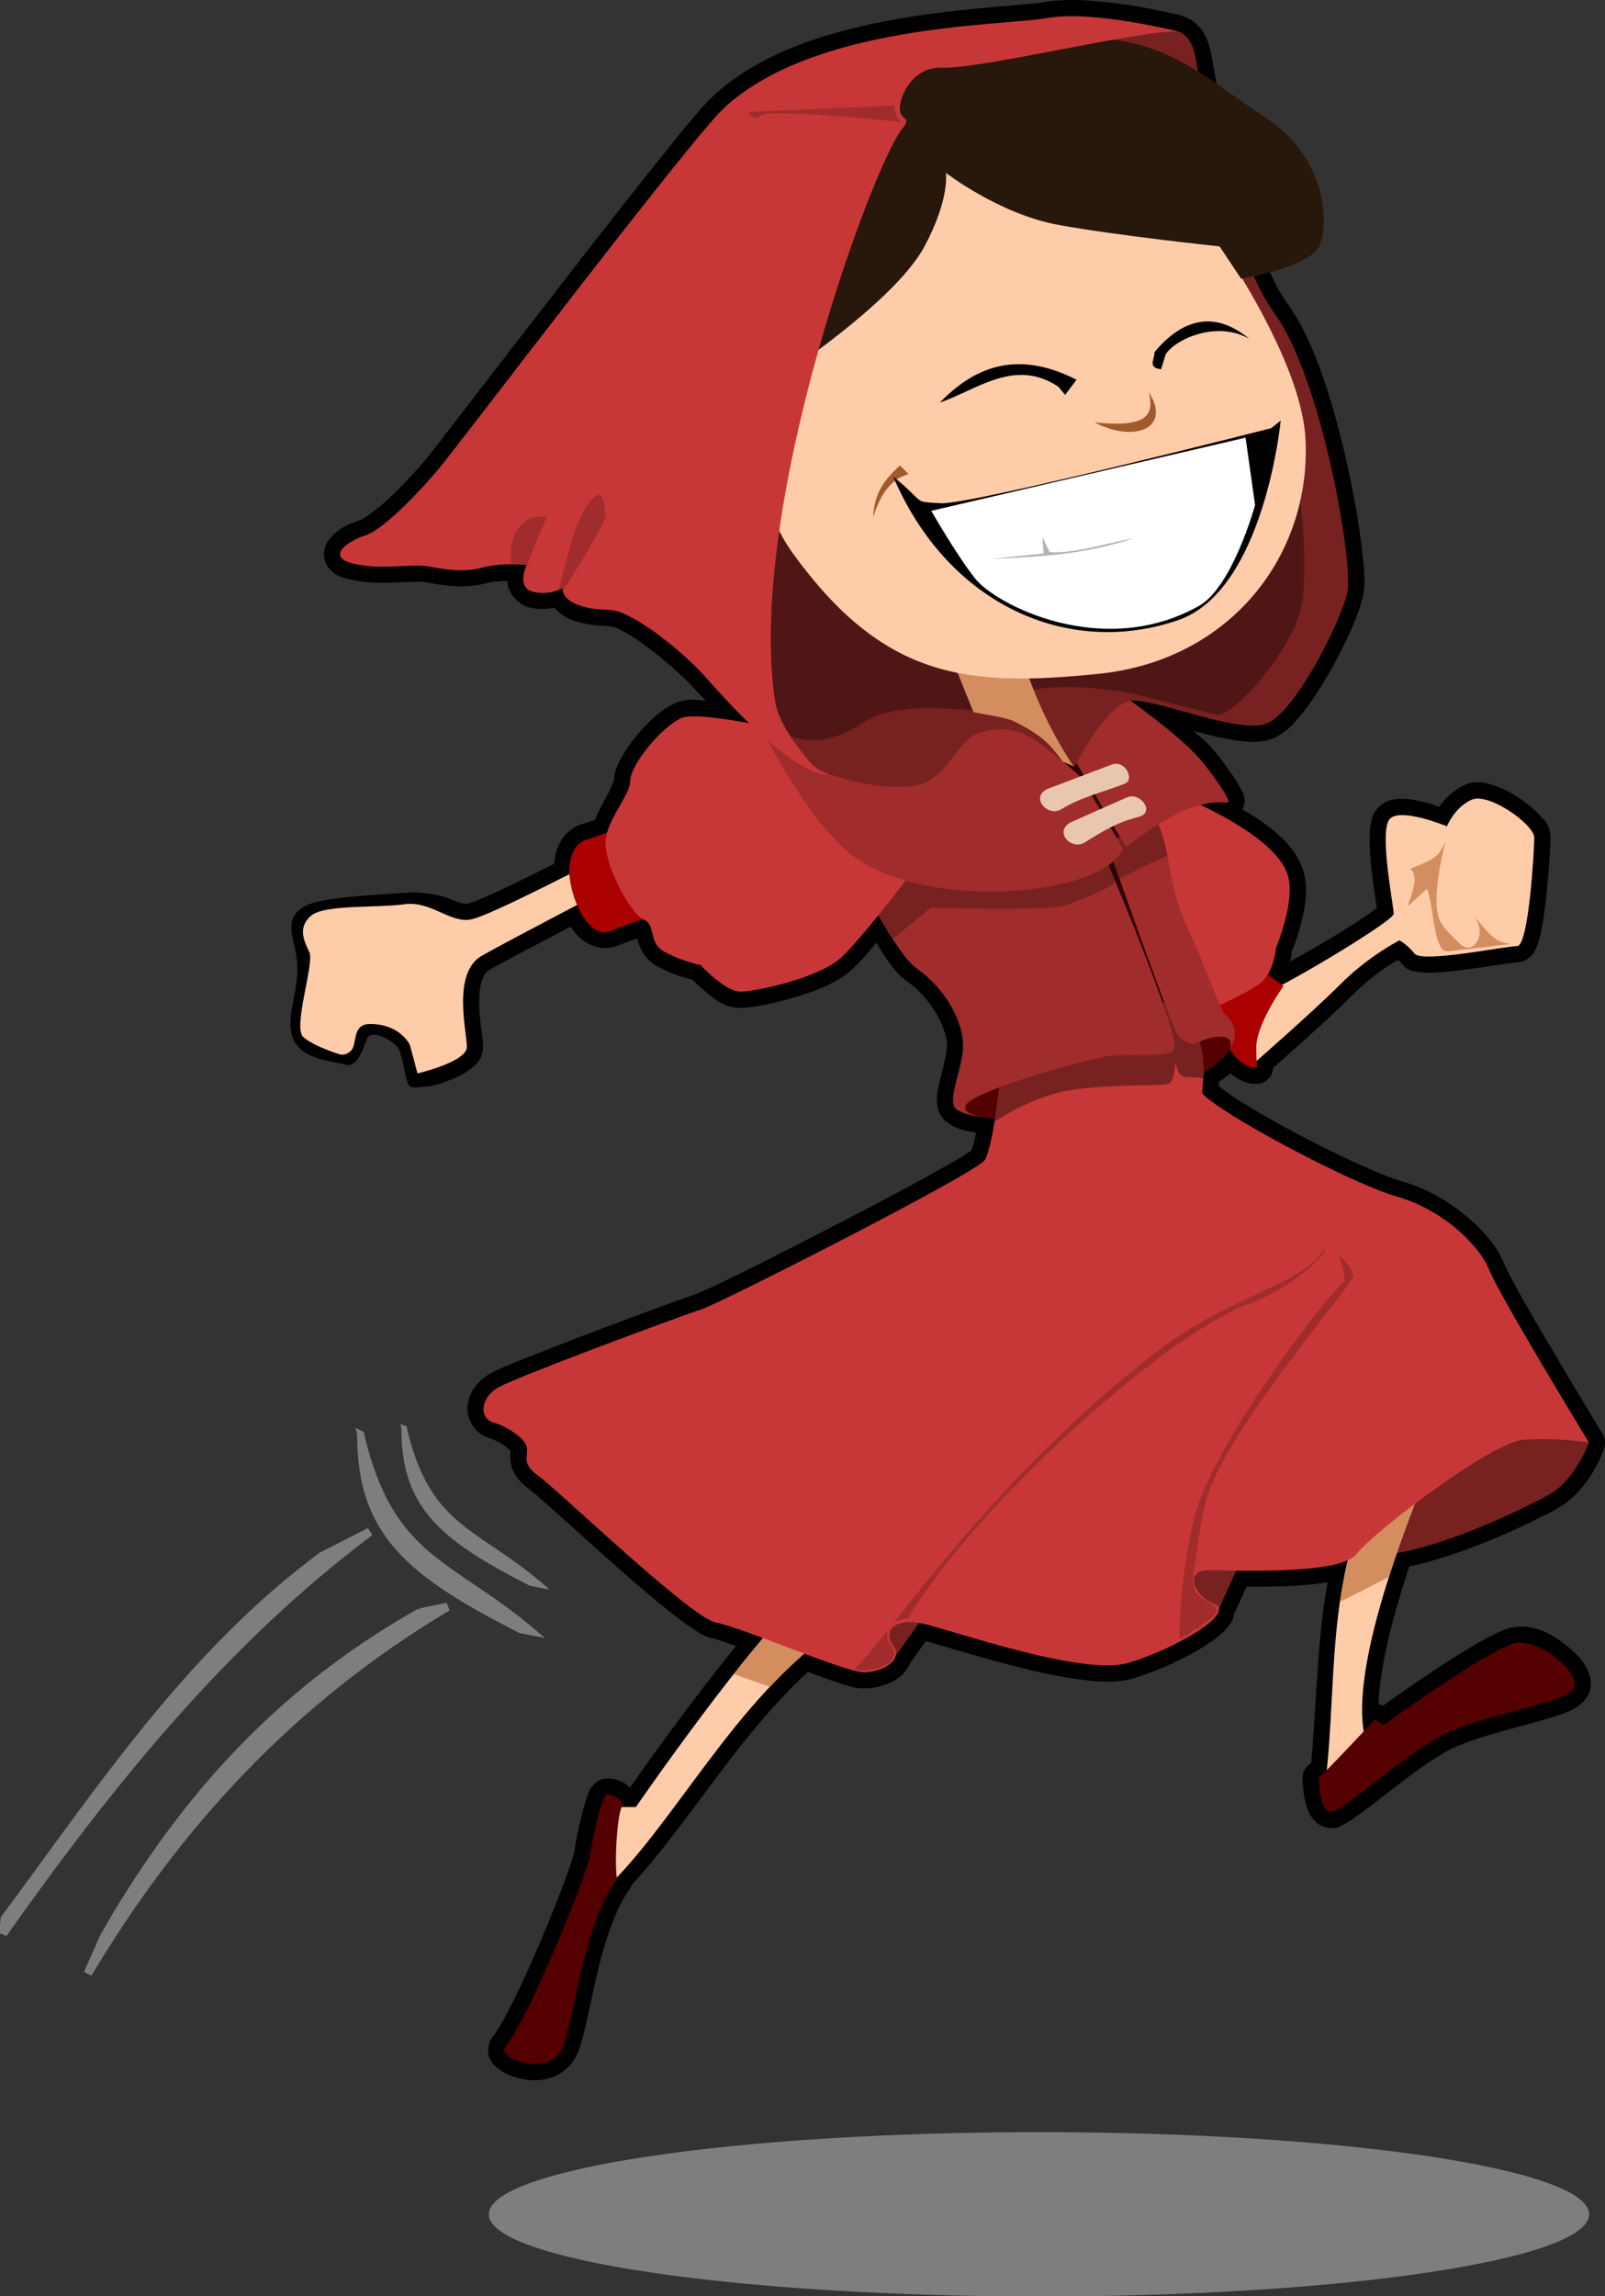 <?xml version="1.0" encoding="UTF-8" standalone="no"?>
<!-- Created with Inkscape (http://www.inkscape.org/) -->
<svg xmlns:inkscape="http://www.inkscape.org/namespaces/inkscape" xmlns:rdf="http://www.w3.org/1999/02/22-rdf-syntax-ns#" xmlns="http://www.w3.org/2000/svg" xmlns:xlink="http://www.w3.org/1999/xlink" xmlns:ns1="http://sozi.baierouge.fr" xmlns:cc="http://creativecommons.org/ns#" xmlns:dc="http://purl.org/dc/elements/1.1/" xmlns:sodipodi="http://sodipodi.sourceforge.net/DTD/sodipodi-0.dtd" id="svg4468" sodipodi:docname="Jumping Green Pants.svg" viewBox="0 0 691.96 989.22" version="1.1" inkscape:version="0.48.5 r10040">
  <rect x="0" y="0" width="691.96" height="989.22" fill="#333333" stroke="none"/>
  <sodipodi:namedview id="base" bordercolor="#666666" inkscape:pageshadow="2" inkscape:window-y="139" fit-margin-left="0" pagecolor="#ffffff" fit-margin-top="0" inkscape:window-maximized="0" inkscape:zoom="0.35" inkscape:window-x="1920" inkscape:window-height="1061" showgrid="false" borderopacity="1.0" inkscape:current-layer="g4419" inkscape:cx="134.56811" inkscape:cy="12.11997" fit-margin-right="0" fit-margin-bottom="0" inkscape:window-width="1173" inkscape:pageopacity="0.0" inkscape:document-units="px"/>
  <g id="layer1" inkscape:label="Layer 1" inkscape:groupmode="layer" transform="translate(-178.09 228.49)">
    <g id="g4419" transform="translate(-585.87 -68.389)">
      <g id="g4291" style="stroke:#7e7e7e;fill:#7e7e7e" transform="matrix(.836 .549 -.549 .836 1410.3 -624.25)">
        <g id="g4293" style="stroke:#7e7e7e;fill:#7e7e7e" transform="translate(-24.244 51.518)">
          <path id="path4295" d="m271.42 1172.4 8.571-8.571c-34.526 70.934-46 143.52-42.857 217.14l-2.857-17.143c-3.821-62.653 3.402-126.09 37.143-191.43z" sodipodi:nodetypes="cccccc" style="color:#000000;stroke:#7e7e7e;stroke-width:3.6;fill:#7e7e7e" inkscape:connector-curvature="0"/>
          <path id="path4297" d="m222.85 1175.2 11.429-20c-26.778 73.944-34.406 152.14-37.143 231.43l-2.857-5.714c3.963-69.265 4.023-139.02 28.571-205.71z" sodipodi:nodetypes="cccccc" style="color:#000000;stroke:#7e7e7e;stroke-width:3.6;fill:#7e7e7e" inkscape:connector-curvature="0"/>
        </g>
        <g id="g4299" style="stroke:#7e7e7e;fill:#7e7e7e" transform="matrix(.995 -.098 .098 .995 -122.19 46.931)">
          <g id="g4301" style="stroke:#7e7e7e;fill:#7e7e7e" transform="matrix(.142 -.812 .812 .142 -777.35 1177.8)">
            <path id="path4303" d="m234.28 1155.2c-42.941 52.731-24.304 77.392-27.041 134.46l-2.857-5.714c-12.128-64.396-10.895-97.508 29.899-128.74z" sodipodi:nodetypes="cccc" style="color:#000000;stroke:#7e7e7e;stroke-width:3.6;fill:#7e7e7e" inkscape:connector-curvature="0"/>
          </g>
          <g id="g4305" style="stroke:#7e7e7e;fill:#7e7e7e" transform="matrix(.113 -.642 .642 .113 -558.74 1160.5)">
            <path id="path4307" style="color:#000000;stroke:#7e7e7e;stroke-width:3.6;fill:#7e7e7e" inkscape:connector-curvature="0" d="m234.28 1155.2c-42.941 52.731-24.304 77.392-27.041 134.46l-2.857-5.714c-12.128-64.396-10.895-97.508 29.899-128.74z" sodipodi:nodetypes="cccc"/>
          </g>
        </g>
      </g>
      <path id="path3457" sodipodi:rx="191.42857" sodipodi:ry="28.571428" style="fill:#7e7e7e" sodipodi:type="arc" d="m182.86 1018.1c0 15.78-85.705 28.571-191.43 28.571-105.72-0.1-191.43-12.8-191.43-28.6 0-15.78 85.705-28.571 191.43-28.571s191.43 12.792 191.43 28.571z" transform="matrix(1.239 0 0 1.239 1222.5 -467.47)" sodipodi:cy="1018.0765" sodipodi:cx="-8.5714283"/>
      <g id="layer2" inkscape:label="Réteg" transform="translate(42.691 136.09)">
        <g id="g3036" transform="matrix(2.101,0,0,2.101,292.84,-728.82)">
          <path id="path4667" style="fill:#000000" d="m252.78 36.688c-1.457 0.041-2.873 0.156-4.25 0.406-3.674 0.668-16.15 1.055-29.562 3.344-13.413 2.288-28.318 6.475-38.531 15.938-2.295 2.126-6.259 7.017-11.75 13.875s-12.19 15.431-18.812 23.969c-6.623 8.537-13.175 17.022-18.312 23.688-5.138 6.665-8.976 11.653-9.812 12.656-1.98 2.376-4.823 5.493-7.531 8.062s-5.758 4.584-6.094 4.688c-2.292 0.705-4.593 1.641-6.375 3.906-0.445 0.566-0.903 1.265-1.094 2.25-0.191 0.985 0.025 2.262 0.594 3.188 1.137 1.851 2.76 2.376 4.594 2.812 3.392 0.808 6.689 0.769 9.438 0.656s5.086-0.241 5.969-0.094c3.187 0.531 7.656 1.56 12.688 0.219 1.34-0.357 2.924-0.425 4.344-0.469 0.015 0.243-0.041 0.427 0 0.688 0.291 1.849 2.11 4.222 4.531 4.781 1.986 0.458 3.631 0.322 5.031 0.031 0.931 1.067 2.195 1.992 3.969 2.625 2.367 0.845 4.423 0.976 5.875 1.062 1.452 0.087 2.202 0.146 3 0.5 5.366 2.377 13.308 9.544 15.406 11.875 0.314 0.349 2.077 2.176 2.844 3.031-2.298-0.235-4.07-0.502-6.344 0.531-3.108 1.413-5.753 4.059-8.062 6.906-1.155 1.423-2.186 2.903-2.969 4.344-0.783 1.441-1.438 2.742-1.438 4.625 0-0.191-0.482 1.363-1.5 3.156-0.773 1.361-1.669 3.026-2.406 4.844-0.995 0.347-2.114 0.72-2.656 0.875-2.128 0.608-3.748 2.232-4.688 4.094-0.619 1.227-0.913 2.611-1.062 4.062-3.253 1.632-6.824 3.418-10.031 4.938-1.874 0.888-3.616 1.674-5 2.25-1.384 0.576-2.557 0.951-2.656 0.969-0.717 0.13-1.842-0.168-3.656-0.969-1.315-0.58-4.866-1.325-7.745-1.337-6.471 0.43-17.417 0.919-21.134 2.437-6.091 2.488-2.851 6.962-2.5 11.886 0.437 6.131-2.249 10.477-1.071 14.924 1.331 5.023 7.729 5.181 11.006 6.097 2.916 0.815 4.179-5.363 4.609-5.743 1.569-1.385 5.937 1.19 6.518 2.964 1.145 3.491 1.172 7.085 2.417 7.372 1.239 0.285 2.702-0.25 3.899-0.193 1.026-0.266 1.739-0.397 3.562-1.094 1.407-0.537 2.857-1.177 4.188-2.094 1.33-0.916 3.031-2.3 3.031-4.875 0-1.335-0.246-2.574-0.438-4.156-0.192-1.582-0.372-3.36-0.375-5.062-0.003-1.703 0.197-3.296 0.594-4.438s0.877-1.767 1.625-2.188c3.523-1.982 10.605-5.69 16.562-8.812 0.601 0.907 1.277 1.762 2.125 2.5 1.787 1.556 4.777 2.489 7.406 1.438 0.977-0.391 2.63-0.956 4.125-1.5 0.351 1.418 1.348 4.152 4 5.625 3.316 1.842 6.158 2.547 7.344 2.812 0.471 0.489 1.067 1.125 2.469 2.281 1.853 1.529 3.882 3.5 7.375 3.5 2.523 0 6.143-0.741 10.438-1.969 4.295-1.228 8.781-2.807 11.938-5.438 1.552-1.293 3.465-3.47 5.531-5.938 0.657 1.037 1.339 2.229 1.969 3.125 1.428 2.029 2.581 3.597 4.312 4.781 4.401 3.011 7.987 8.876 8.188 12.875 0.069 1.378-0.634 4.24-1.312 6.938-0.339 1.349-0.685 2.678-0.75 4.125-0.065 1.447 0.2 3.564 2.031 4.938 2.055 1.541 4.142 1.88 6 2.125-0.126 0.615-0.248 1.368-0.375 1.875-0.286 1.146-0.637 1.858-0.531 1.75-0.067 0.064-0.101 0.095-0.188 0.156-0.392 0.277-1.002 0.68-1.781 1.156-1.558 0.952-3.767 2.214-6.375 3.656-5.216 2.885-12.061 6.489-18.969 10.062-6.908 3.574-13.867 7.12-19.312 9.812-2.723 1.346-5.089 2.485-6.844 3.312-1.755 0.827-3.26 1.424-3 1.344-2.378 0.732-11.414 4.061-20.906 7.656-4.746 1.798-9.482 3.627-13.312 5.156-3.831 1.529-6.46 2.553-8.062 3.469-2.698 1.542-4.417 3.969-4.688 6.625s1.451 5.713 4.281 6.562c0.98 0.294 2.339 0.969 3.344 1.656 1.005 0.687 1.468 1.605 1.312 1.062-0.063-0.221-0.259 0.177-0.125 2.062s1.489 4.099 3.844 5.781c0.444 0.317 3.148 2.627 6.344 5.5s7.171 6.483 11.188 10.031c4.017 3.549 8.067 7.039 11.5 9.75 1.716 1.356 3.282 2.508 4.656 3.406 1.374 0.898 2.308 1.609 4.094 1.906 0.431 0.072 2.948 0.992 4.656 1.562-10.11 12.412-19.799 26.206-21.781 29.062-0.234-0.188-0.435-0.489-0.688-0.656-0.697-0.462-1.439-0.854-2.438-1.094-0.999-0.239-2.772-0.415-4.219 1.031-0.765 0.765-0.879 1.204-1.094 1.688-0.215 0.484-0.383 0.986-0.562 1.531-0.358 1.09-0.707 2.361-1.031 3.688-0.648 2.652-1.18 5.359-1.375 7.125 0.046-0.413-0.151 0.593-0.5 1.656s-0.852 2.47-1.469 4.125c-1.234 3.311-2.921 7.577-4.75 11.906-1.829 4.33-3.809 8.73-5.625 12.406-1.816 3.676-3.597 6.715-4.438 7.719-0.973 1.161-1.084 3.272-0.562 4.406 0.522 1.135 1.228 1.701 1.938 2.219 1.419 1.035 3.105 1.694 5.031 2.031 1.926 0.338 4.09 0.32 6.25-0.562s4.181-2.833 5.094-5.5c1.453-4.247 2.417-10.269 3.938-16.5 1.52-6.231 3.617-12.535 6.531-16.531 0.188-0.268 0.336-0.564 0.438-0.875 10.244-11.099 19.106-25.901 30.562-38.094 0.03-0.032 0.064-0.062 0.094-0.094 0-0.01 0-0.021 0-0.031 0.01 0 0.021 0 0.031 0 0.951-1.009 1.869-2.008 2.812-2.938-0.033 0.033 0.106-0.051 0.375-0.312 0.495-0.483 0.911-0.936 1.312-1.312 0.018-0.016 0.133-0.084 0.312-0.25 0.195-0.181 0.371-0.355 0.562-0.531 2.024 0.746 4.071 1.513 5.75 2.062 2.237 0.732 3.677 1.312 5.688 1.312 1.989 0 3.936-0.424 5.688-1.281 1.505-0.736 3.019-1.901 3.781-3.781l3.281-4.625c2.932 0.748 10.341 3.129 18.562 5.219 4.347 1.105 8.802 2.084 12.906 2.625 4.104 0.541 7.797 0.764 11.031-0.188 4.401-1.294 9.284-3.466 13.219-5.75 1.967-1.142 3.689-2.289 5.062-3.531 0.687-0.621 1.294-1.25 1.812-2.062 0.326-0.511 0.568-1.208 0.719-1.969l2.531-5.531c3.266 0.022 6.851 0.02 10.5-0.219 2.155-0.141 4.194-0.341 6.125-0.656-2.293 12.753-2.244 24.993-3.375 37-0.026 0.024-0.07 0.071-0.094 0.094-0.248 0.23-0.741 0.501-0.062 0.094-0.983 0.581-1.624 1.702-1.625 2.844 0 0-0.01 1.878 0.344 3.938 0.177 1.03 0.439 2.127 1 3.281 0.561 1.155 1.694 2.715 3.781 3.062 1.882 0.314 2.562-0.27 3.375-0.688 0.813-0.417 1.589-0.951 2.469-1.562 1.759-1.223 3.834-2.829 6.062-4.562 4.457-3.467 9.64-7.422 13.281-9.25 3.643-1.829 9.499-3.433 14.75-4.844 2.626-0.705 5.126-1.367 7.25-2.094 2.124-0.727 3.828-1.244 5.438-2.969 0.879-0.942 1.389-2.287 1.406-3.469s-0.323-2.196-0.75-3.062c-0.854-1.733-2.133-3.086-3.625-4.344-2.983-2.516-6.574-4.712-10.781-4.375-1.434 0.115-2.446 0.536-3.688 1.094-1.241 0.558-2.624 1.289-4.094 2.125-2.938 1.671-6.276 3.79-9.469 5.906-5.394 3.577-8.848 6.085-10.25 7.094-0.281-0.169-0.588-0.296-0.906-0.375 0.235-6.144 2.006-14.699 5.312-25.062 0.325-1.02 0.677-2.097 1.031-3.156 12.081-2.538 25.769-9.337 30.156-11.75 7.179-3.948 9.812-12.531 9.812-12.531 0.327-0.93 0.209-2.006-0.312-2.844 0 0-4.59-7.548-9.438-15.719-2.424-4.085-4.922-8.34-6.906-11.844-1.984-3.503-3.533-6.519-3.781-7.156-1.284-3.301-3.929-6.62-7.562-9.719-3.633-3.099-8.294-5.905-13.656-7.438-4.127-1.179-13.517-5.508-21.812-9.938-4.148-2.215-8.086-4.476-11.125-6.375-2.57-1.606-3.976-2.78-4.5-3.188 0.021-0.3 0.078-0.621 0.094-0.906 0.781-0.532 1.556-1.067 2.281-1.719 1.522 1.281 3.291 2.28 5.594 2.188 1.683-0.061 3.175-1.597 3.188-3.281 2.434-2.129 10.952-9.608 16.188-14.844 4.066-4.066 7.521-6.201 9.406-7.281 0.344 0.291 0.361 0.178 0.844 0.781 1.271 1.589 2.428 1.55 3.375 1.688 0.947 0.138 1.895 0.156 2.938 0.125 2.085-0.062 4.528-0.332 6.969-0.656s4.862-0.703 6.812-1 3.805-0.469 3.562-0.469c1.295 0 2.293-0.706 2.812-1.25 0.519-0.544 0.78-1.036 1-1.5 0.441-0.929 0.69-1.848 0.938-2.906 0.495-2.116 0.857-4.7 1.156-7.375 0.598-5.351 0.906-10.667 0.906-12.5 0-2.575-1.265-3.641-2.438-4.875s-2.606-2.378-4.188-3.406c-1.582-1.028-3.302-1.927-5.062-2.5-1.761-0.573-3.671-1.028-5.844-0.062-2.526 1.123-4.215 2.963-5.281 4.5-0.972-0.348-1.183-0.486-2.562-0.844-1.455-0.378-3.038-0.732-4.656-0.781-1.618-0.05-3.561 0.03-5.25 1.719-1.072 1.072-1.325 2.121-1.531 3.094-0.206 0.973-0.26 1.962-0.281 3-0.042 2.077 0.123 4.388 0.375 6.656 0.252 2.269 0.587 4.492 0.844 6.219 0.101 0.676 0.179 1.195 0.25 1.688-0.284 0.223-0.488 0.389-0.906 0.688-1.424 1.018-3.513 2.386-5.844 3.844-3.611 2.258-7.523 4.464-11.062 6.438 0.297-1.239 0.359-1.894 0.375-2.156 0.204-0.495 1.031-2.358 1.812-5.375 0.876-3.385 1.752-7.538 0.375-11.531-1.384-4.014-4.641-6.957-8.25-9.562-1.304-0.941-2.712-1.735-4.094-2.562 0.436-0.844 0.512-1.576 0.469-2-0.104-1.021-0.365-1.366-0.594-1.844-0.458-0.955-1.059-1.928-1.781-3-1.444-2.144-3.267-4.541-4.688-6.125-0.924-1.03-2.29-2.088-3.469-3.156 0.068 0.018 0.119 0.044 0.188 0.062 2.803 0.754 5.657 1.482 8.344 1.875 2.687 0.393 5.194 0.606 7.688-0.344 2.604-0.992 4.343-2.944 6.219-5.281 1.876-2.337 3.696-5.165 5.375-8.094 3.358-5.857 6.082-11.815 6.969-15.719 0.637-2.802 0.28-6.023-0.312-10.781-0.593-4.759-1.603-10.593-2.969-16.656-2.731-12.126-6.625-25.019-12.125-32.562-4.197-5.755-8.191-17.611-10.906-28.375-2.715-10.764-4.354-20.454-4.781-22.875-0.519-2.942-1.782-5.023-3.125-6.25-1.24-1.133-2.675-1.561-2.906-1.625v-0.031s-0.154-0.031-0.156-0.031c-0.257-0.066-13.482-3.441-23.719-3.156zm-88.344 372.22 0.062 0.031c-0.114 0.207-0.258 0.53-0.938 0.938 0.32-0.192 0.605-0.603 0.875-0.969z" sodipodi:nodetypes="csssssssssssssscscsscsssccssscscsscsscscssssssscsssscsscsscscsssscsscscscsccssssscsssssscsssssscccsssssscssssssssssscccccccccccsssccssssssccscccccsscssssssscssssssccscsccssssssscccccscsscsscssssssssscssssssscssccssscssssccssssssssssscccccccccc" transform="translate(169.79,169.25)" inkscape:connector-curvature="0"/>
          <path id="path3916" style="fill:#ffccaa" inkscape:connector-curvature="0" d="m462.24 410.06c2.728-0.39 27.672-15.2 27.672-16.759s-3.118-17.149-0.779-19.487c2.338-2.338 11.692 1.559 11.692 1.559s1.559-3.897 5.067-5.457 12.862 5.067 12.862 7.795-1.169 22.216-3.508 22.216-19.487 3.508-21.046 1.559-3.118-2.728-3.118-2.728-6.236 3.118-12.082 8.964c-5.846 5.846-17.928 16.369-17.928 16.369z"/>
          <path id="path3904" d="m461.85 404.21 5.456 3.897s-5.224 7.218-5.59 12.216c-0.081 1.1 0.134 4.543 0.134 4.543-5.013 0.202-7.595-8.103-11.303-12.472z" style="fill:#aa0000" inkscape:connector-curvature="0" sodipodi:nodetypes="ccsccc"/>
          <path id="path3918" d="m408.15 435.31 40.65-8.13c3.822-2.164 7.469-4.438 8.406-8.406l-5.787-2.48-47.953 9.784-3.307 6.614c2.425 0.889 0.673 2.056 7.992 2.618z" style="fill:#550000" inkscape:connector-curvature="0" sodipodi:nodetypes="ccccccc"/>
          <path id="path3908" d="m529.96 501.73s-2.756 7.717-8.268 10.748c-5.512 3.031-28.386 14.331-39.41 12.126-11.024-2.205-23.15 0-23.15 0l-5.084 11.203-57.751-2.384-9.848 13.811-8.341-9.677 63.662-52.914z" style="fill:#782121" inkscape:connector-curvature="0" sodipodi:nodetypes="cssccccccc"/>
          <path id="path3906" style="fill:#2b0000" inkscape:connector-curvature="0" d="m402.92 355.94c1.102 0.276 25.906-1.378 25.906-1.378l8.268 24.252 10.197 38.859-14.055 0.827z"/>
          <path id="path3902" d="m442.36 367.58s22.511 8.224 25.723 17.539c1.85 5.365-2.338 15.2-2.338 15.2s-0.323 4.744-3.051 7.082-13.708 6.949-13.708 6.949l-15.98-40.144z" style="fill:#c83737" inkscape:connector-curvature="0" sodipodi:nodetypes="cscsccc"/>
          <path id="path3914" d="m328.17 381.61c-1.559 0.39-23.385 12.082-27.672 12.862-4.287 0.779-8.185-3.897-13.641-3.118-5.457 0.779-16.369 0-19.098 2.338-2.728 2.338-1.559 5.067-0.39 7.405s-3.508 15.59-1.169 17.539c2.338 1.949 7.341 3.465 7.341 3.465 1.071 0.357 2.396-0.366 2.787-1.308 0.73-1.762 0.212-4.885 3.513-4.885 6.248 0 8.185 4.287 8.185 4.287l1.559 5.846s10.133-2.338 10.133-5.456c0-3.118-3.118-15.2 3.118-18.708 6.236-3.508 26.503-14.031 26.503-14.031z" style="fill:#ffccaa" inkscape:connector-curvature="0" sodipodi:nodetypes="cssssscssccsscc"/>
          <path id="path3900" style="fill:#aa0000" inkscape:connector-curvature="0" d="m334.01 374.59s-7.015 2.728-9.744 3.508c-2.728 0.779-4.287 4.677-3.118 9.744s4.287 10.523 8.185 8.964c3.897-1.559 12.862-4.677 12.862-4.677z"/>
          <path id="path3910" d="m487.57 507.11c-12.512 23.324-8.795 45.025-12.082 67.426l10.133-8.185c-5.589-8.846-0.245-31.054 12.862-62.749z" style="fill:#ffccaa" inkscape:connector-curvature="0" sodipodi:nodetypes="ccccc"/>
          <path id="path3912" d="m369.87 532.05c-11.303 9.354-35.467 44.431-35.467 44.431h-5.846l-1.559 17.928c15.4-14.126 27.357-40.106 49.108-54.954z" style="fill:#ffccaa" inkscape:connector-curvature="0" sodipodi:nodetypes="cccccc"/>
          <path id="path4131" style="fill:#d38d5f" inkscape:connector-curvature="0" d="m369.88 532.06c-4.049 3.351-9.758 9.998-15.406 17.156l7.438 2.625c4.295-4.559 8.937-8.791 14.188-12.375l-6.22-7.4z"/>
          <path id="path4136" style="fill:#d38d5f" inkscape:connector-curvature="0" d="m498.5 503.59-10.938 3.5c-4.989 9.301-7.355 18.349-8.656 27.281 2.97-1.454 6.529-3.276 10.031-5.094 2.443-7.659 5.656-16.241 9.562-25.688z"/>
          <path id="path3896" d="m409.53 424.01s-1.654 17.087-3.583 19.843c-1.929 2.756-54.567 29.488-58.15 30.591-3.583 1.102-37.756 13.78-41.614 15.984-3.858 2.205-3.858 6.339-1.102 7.165 2.756 0.827 6.339 3.031 6.89 4.961 0.551 1.929-1.378 3.307 2.48 6.063s31.418 29.213 36.378 30.04c4.961 0.827 26.457 10.197 30.315 10.197 3.858 0 8.268-2.48 6.063-5.512-2.205-3.031 0.276-5.787 6.339-4.41 6.063 1.378 32.52 10.748 41.89 7.992 9.37-2.756 22.323-10.197 17.638-12.126-4.685-1.929-5.787-6.89-1.378-6.89 4.41 0 27.284 1.102 30.591-3.307 3.307-4.41 27.559-22.874 34.173-23.425 6.614-0.551 13.504 0.551 13.504 0.551s-18.465-30.315-20.394-35.276c-1.929-4.961-9.37-12.402-19.016-15.158-9.646-2.756-36.929-17.362-39.961-21.221 0.818-8.576-0.108-10.631-4.685-19.843z" style="fill:#c83737" inkscape:connector-curvature="0" sodipodi:nodetypes="cssssssssssssssscssccc"/>
          <path id="path4115" style="fill:#782121" inkscape:connector-curvature="0" d="m445.91 410.22-36.38 13.78s-0.615 6.358-1.531 11.938c2.895-1.895 9.678-5.854 16.969-6.688 9.646-1.102 17.372-0.543 18.75-1.094 1.378-0.551 1.375-4.688 1.375-4.688s0.258 3.312 2.188 3.312c0.855 0 2.242 0.098 3.531 0.219 0.284-6.167-0.931-8.779-4.906-16.781z"/>
          <path id="path3894" style="fill:#a02c2c" inkscape:connector-curvature="0" d="m373.16 372.75s13.514 28.105 18.75 31.688c5.236 3.583 9.349 9.926 9.625 15.438 0.235 4.703-3.58 11.846-1.375 13.5 1.325 0.994 3.84 1.481 5.719 1.719-1.993-0.303-4.463-0.996-3.781-2.531 1.102-2.48 18.585-7.789 28.375-9.938 4.687-1.029 12.415 0.554 14.344-1.375 1.929-1.929-14.688-40.938-14.688-40.938l-56.97-7.56zm67.562 0.281-9.594 6.031s13.398 38.054 14.5 39.156c1.102 1.102 2.664 2.37 4.406 1.375 1.929-1.102 7.598-2.328 6.25 1.469 1.791-2.618 1.228-5.145-1-7.125-1.097-0.975-3.561-8.93-7.594-17.562-4.738-10.143-3-15.628-6.969-23.344zm-33.656 62.188c0.649 0.06 1.094 0.094 1.094 0.094s-0.439-0.029-1.094-0.094z"/>
          <path id="path4120" d="m440.72 373.03-9.594 6.031s1.051 2.957 2.5 7.031c3.462-1.627 6.476-3.377 9.844-4.656-0.534-2.737-1.203-5.399-2.75-8.406zm-52.75 1.688-12.562 2.594c2.784 5.551 7.668 14.913 11.719 21.156l7.812-6.438s24.246 0.841 27.829-0.537c2.058-0.791 8.311-3.068 10.077-4.682-1.603-3.872-2.719-6.5-2.719-6.5z" style="fill:#782121" inkscape:connector-curvature="0" sodipodi:nodetypes="cccccccccsccc"/>
          <path id="path3898" style="fill:#c83737" inkscape:connector-curvature="0" d="m376.11 358.22s-28.062-7.015-32.349-5.067c-4.287 1.949-10.523 9.744-10.523 12.862 0 3.118-5.067 8.185-5.067 12.862 0 4.677 5.067 14.421 7.795 15.59 2.728 1.169 0.779 4.677 4.287 6.626s7.405 2.728 7.405 2.728 5.067 5.457 8.185 5.457 15.59-2.728 20.267-6.626 20.657-25.334 20.657-25.334z"/>
          <path id="path3886" style="fill:#a02c2c" inkscape:connector-curvature="0" d="m433.22 347.69-10.156 11.719 11.906 20.25c7.173-5.58 14.125-9.809 20.844-9.156 1.227 0.119-3.553-6.581-6.031-9.344-4.749-5.294-16.562-13.469-16.562-13.469zm-75.781 2.188s11.603 25.344 22.875 32.531c16.279 10.381 50.332 6.954 54.031-2.5l-8.562-14.594-12.406-10.75-55.938-4.688z"/>
          <path id="path3876" d="m342.84 330.59s21.496 28.937 25.355 31.418c3.858 2.48 16.673 6.852 24.803 4.685 5.257-1.401 7.923-9.99 12.402-10.61 9.548-2.793 12.768 4.54 19.016 7.028 0 0 6.614-13.228 11.85-13.504 5.236-0.276 21.772 6.89 27.559 4.685 5.787-2.205 15.158-20.669 16.536-26.732s-5.236-44.095-14.882-57.323c-9.646-13.228-15.433-47.953-16.26-52.638-0.827-4.685-3.583-5.236-3.583-5.236-9.159-0.779-59.804 5.787-59.804 5.787z" style="fill:#782121" inkscape:connector-curvature="0" sodipodi:nodetypes="csaccsssssccc"/>
          <path id="path4146" d="m430.88 283.19-18.906 64.906c8.375-2.027 16.365-1.429 24.75 0.188l17.13 4.296c3.313 0 16.254-14.039 17.361-23.794 1.389-12.252-1.568-33.908-5.076-40.729-3.508-6.821-35.258-4.867-35.258-4.867zm-72.5 8s-4.491 51.648-0.594 58.469c3.897 6.821 12.308 11.487 22.601 4.856 6.009-3.871 12.276-3.698 23.774-2.919l-0.188-17.719z" style="fill:#501616" inkscape:connector-curvature="0" sodipodi:nodetypes="ccccssccssccc"/>
          <path id="path3868" d="m412.84 337.75-14.344 1.375 5.188 12.844c3.488 0.643 7.088 1.236 8.395 1.901 5.686 2.891 7.281 4.608 9.899 8.228l2.219 0.952c-4.564-6.902-8.747-15.389-11.356-25.299z" style="fill:#d38d5f" inkscape:connector-curvature="0" sodipodi:nodetypes="cccsccc"/>
          <path id="path3067" style="fill:#ffccaa" inkscape:connector-curvature="0" d="m436.54 231.65s34.173 40.788 35.276 64.489c1.102 23.701-15.433 45.197-42.441 47.953-27.008 2.756-44.095 1.102-62.835-24.803-18.74-25.906-2.756-91.497-2.756-91.497z"/>
          <path id="path3837" d="m359.37 286.35s27.453-17.376 34.173-29.764c5.315-9.798 4.476-15.227 4.476-15.227s10.963 8.473 23.089 10.678c12.126 2.205 33.071 4.41 33.071 4.41l4.41 6.614s13.78-2.205 15.984-6.614c2.205-4.41 1.654-18.189-11.024-26.457-12.677-8.268-21.532-17.855-41.5-16.107-28.773 2.519-42.831 13.902-42.831 13.902z" style="fill:#28170b" inkscape:connector-curvature="0" sodipodi:nodetypes="cscsccssscc"/>
          <path id="path3839" d="m396.76 288.46c5.624-5.651 14.192-11.739 28.062-4.677l-2.338 3.118-1.358-1.654c-9.012-6.056-16.859 0.727-24.365 3.213z" style="fill:#000000" inkscape:connector-curvature="0" sodipodi:nodetypes="ccccc"/>
          <path id="path3841" d="m442.17 281.64c-2.94-0.341-1.211-2.238-1.364-3.508 8.801-10.515 16.312-5.263 19.487-2.728-6.622-3.794-15.027-0.032-17.149 3.118z" style="fill:#000000" inkscape:connector-curvature="0" sodipodi:nodetypes="ccccc"/>
          <path id="path3870" d="m388.59 301.37 1.791 1.791c-4.087 0.966-6.157 5.165-7.303 8.819 0.258-5.006 2.291-7.66 5.512-10.61z" style="fill:#a05a2c" inkscape:connector-curvature="0" sodipodi:nodetypes="cccc"/>
          <path id="path3843" d="m387.21 303.66c7.015 5.651 3.703 5.067 9.744 5.456 6.041 0.39 67.816-15.395 67.816-15.395l1.949-1.559s-3.337 34.826-21.046 40.923c-22.376 7.705-47.159-2.923-58.462-29.426z" style="fill:#000000" inkscape:connector-curvature="0" sodipodi:nodetypes="csccsc"/>
          <path id="path3845" d="m395.01 310.67 64.503-15.005 1.949 13.836s-4.633 16.787-11.498 20.657c-19.689 11.1-41.703-0.195-45.99-5.651-3.84-4.887-8.964-13.836-8.964-13.836z" style="fill:#ffffff" inkscape:connector-curvature="0" sodipodi:nodetypes="cccssc"/>
          <path id="path3866" d="m428.53 292.55c8.268 4.3 15.87 1.12 11.108-6.236 1.489 5.681-1.766 7.139-11.108 6.236z" style="fill:#a05a2c" inkscape:connector-curvature="0" sodipodi:nodetypes="ccc"/>
          <path id="path3872" d="m407.05 320.53 11.024-1.102-0.276-3.445 1.516 3.169c5.485 0.244 11.551-1.834 17.362-2.894-10.753 3.634-21.813 3.944-29.626 4.272z" style="fill:#b3b3b3" inkscape:connector-curvature="0" sodipodi:nodetypes="cccccc"/>
          <path id="path3874" d="m445.63 212.36s-17.638-4.41-26.732-2.756c-9.095 1.654-47.678 1.102-66.418 18.465-6.793 6.293-54.292 68.898-58.426 73.859-4.134 4.961-11.575 12.677-15.158 13.78-3.583 1.102-8.268 4.41-2.48 5.787 5.787 1.378 11.85 0 15.158 0.551 3.307 0.551 7.165 1.378 11.299 0.276 4.134-1.102 9.095-0.551 9.095-0.551s-2.205 4.685 1.378 5.512c3.583 0.827 6.063-0.827 6.063-0.827s-0.551 2.205 3.307 3.583 6.277 0.406 9.095 1.654c6.35 2.813 14.055 9.921 16.536 12.677 2.48 2.756 17.333 20.119 25.355 20.394 0.931 0.032-2.152-0.707-3.666-2.606-2.433-3.05-6.397-7.844-7.102-12.619-5.848-39.646 20.202-110.15 26.201-117.34 2.133-2.557-0.827-1.378-0.551-4.41s3.066-8.181 8.543-7.992c8.356 0.289 39.692-7.561 48.504-7.441z" style="fill:#c83737" inkscape:connector-curvature="0" sodipodi:nodetypes="cssssssscscsssssasssc"/>
          <path id="path3888" d="m419.17 367.58c-4.181 1.584-0.293 6.032 2.533 4.287 4.09-2.525 8.699-3.524 13.057-5.262 2.022-0.806 0.059-4.953-2.728-3.897z" style="fill:#e9c6af" inkscape:connector-curvature="0" sodipodi:nodetypes="sssss"/>
          <path id="path3890" sodipodi:nodetypes="sssss" style="fill:#e9c6af" d="m423.95 374.4c-4.087 1.813-0.293 6.032 2.533 4.287 4.09-2.525 6.567-4.084 11.108-5.262 3.484-0.904 0.289-5.203-2.436-3.995z" inkscape:connector-curvature="0"/>
          <path id="path3920" d="m330.51 591.29c-0.585-4.482 0.195-14.421 1.169-15.005 0.974-0.585-2.533-3.118-3.508-2.144-0.974 0.974-2.807 9.262-3.118 12.082-0.33 2.985-12.365 33.384-17.539 39.559-1.77 2.113 9.549 6.821 12.082-0.585 2.533-7.405 4.092-24.554 10.913-33.908z" style="fill:#550000" inkscape:connector-curvature="0" sodipodi:nodetypes="csssssc"/>
          <path id="path3922" d="m474.52 570.44c0.974-0.585 11.498-11.887 11.498-11.887l1.754 1.169s22.8-16.564 27.672-16.954c4.872-0.39 13.836 6.821 11.108 9.744-2.728 2.923-18.149 4.966-26.503 9.159-8.357 4.195-20.851 16.174-23.19 15.785-2.338-0.39-2.338-7.015-2.338-7.015z" style="fill:#550000" inkscape:connector-curvature="0" sodipodi:nodetypes="cccssasc"/>
          <path id="path4107" style="fill:#a02c2c" inkscape:connector-curvature="0" d="m326.75 307.41c-1.383 0-3.335 3.766-3.844 4.812-1.328 2.729-3.303 10.433-4.344 14.656 0.535-0.224 0.844-0.438 0.844-0.438s-0.043 0.284 0.031 0.688c2.909-4.672 8.793-13.981 8.719-15.656-0.134-3.014-0.682-4.063-1.406-4.062zm-12.469 4.438c-1.072 0.097-2.48 0.597-3.844 2.156-1.876 2.144-1.81 5.632-1.594 7.625 1.819-0.006 3.125 0.156 3.125 0.156s-0.151 0.313-0.312 0.812l0.156-0.031c1.483-4.112 2.464-6.346 4.281-10.531 0 0-0.741-0.285-1.812-0.188z"/>
          <path id="path4127" d="m475.55 462.11c1.654-0.276-5.577 7.637-15.187 11.107-17.337 6.261-56.62 41.74-70.124 64.614 0 0-3.435-0.124-4.255 2.944-0.333 2.581 2.381 2.943 1.054 5.316-1.428 2.552-8.566 2.836-7.441 1.783 6.226-5.828 28.339-39.682 62.788-65.592 14.047-10.565 29.845-13.514 33.166-20.171z" style="fill:#a02c2c" inkscape:connector-curvature="0" sodipodi:nodetypes="csccsssc"/>
          <path id="path4129" d="m449.22 526.39s1.103-10.783 3.169-15.709c6.717-16.012 29.351-41.477 29.213-43.13-0.138-1.654-2.894-4.272-2.894-4.272s1.791 5.098 0.827 5.65c-1.991 1.138-23.168 28.065-29.488 44.784-3.363 8.896-4.547 28.662-3.996 28.248 0.551-0.413 8.59-4.727 7.441-6.201-1.109-1.422-3.926-2.382-4.341-3.583-0.689-1.998-0.482-3.514 0.069-5.787z" style="fill:#a02c2c" inkscape:connector-curvature="0" sodipodi:nodetypes="cascsasssc"/>
          <path id="path4252" d="m493.31 384.05c7.081-2.574 5.841-3.679 7.165-5.236 0 0-2.823 10.294-1.378 15.158 0.633 2.132 2.621 3.606 4.134 5.236 3.057 3.293 6.103-2.142 3.031-5.512 2.988 3.161 3.788 5.366 7.717 5.787l-12.815 1.516c-3.132 0.371-2.813-8.497-4.41-12.815l-3.996 3.583c1.017-2.989 2.367-6.144 0.551-7.717z" style="fill:#d38d5f" inkscape:connector-curvature="0" sodipodi:nodetypes="ccssccsccc"/>
          <path id="path4568" d="m357.47 228.87 29.898-1.301c0.18 1.955 0.834 3.318 1.851 3.41 0 0-27.867-2.923-29.231-1.364-1.364 1.559-2.518-0.745-2.518-0.745z" style="fill:#a02c2c" inkscape:connector-curvature="0" sodipodi:nodetypes="cccsc"/>
        </g>
      </g>
    </g>
  </g>
</svg>
